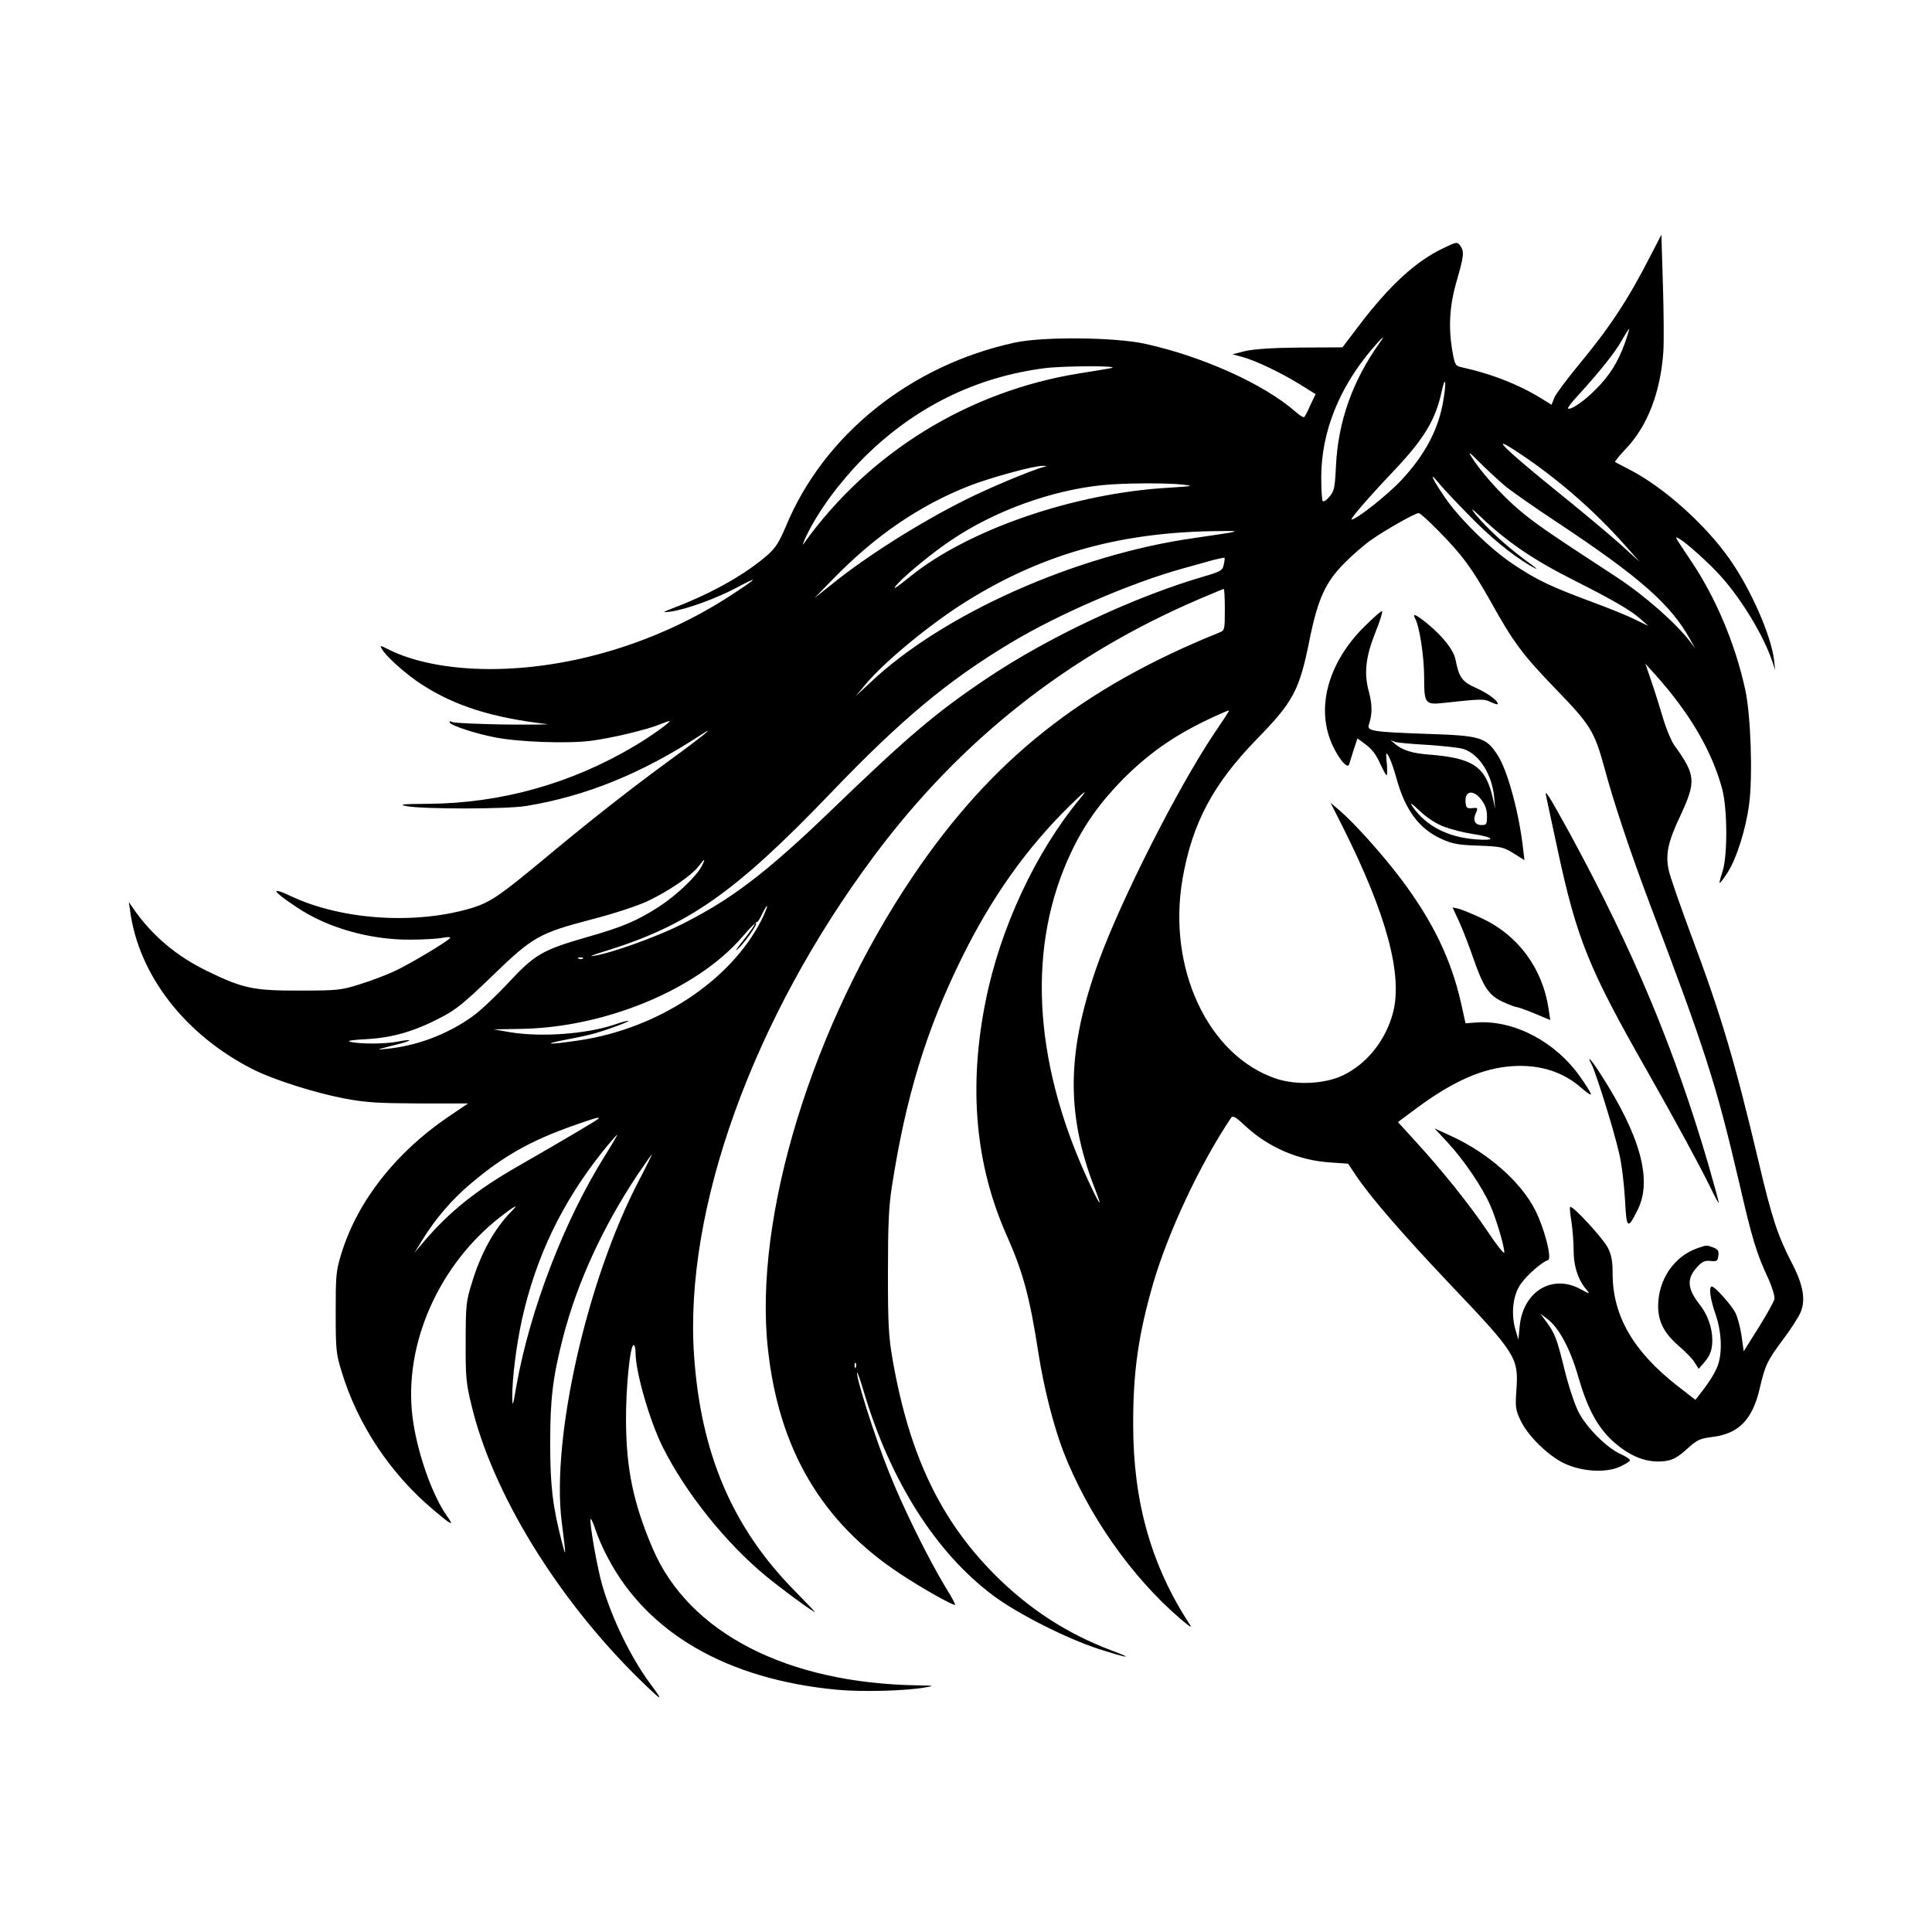 <svg width="1500" height="1500" viewBox="0 0 1500 1500" xmlns="http://www.w3.org/2000/svg">
  <!-- Original SVG transformiert und zentriert -->
  <svg x="100.0" y="182.211" width="1300" height="1135.578" viewBox="0 0 772.86 675.11">
    /2000/svg" viewBox="0 0 772.86 675.11">
  <defs>
    <style>
      .cls-1 {
        fill-rule: evenodd;
      }
    </style>
  </defs>
  <path class="cls-1" d="M702.5,9.5c-10.7,20.9-19,33.4-33.6,51-5.2,6.3-10.2,13-10.9,14.7l-1.3,3.3-4.2-2.6c-10.6-6.6-23.4-11.7-37.7-14.8-2.4-.5-2.8-1.3-3.8-6.9-2-11.4-1.4-21.4,1.9-32.8,3.4-11.7,3.6-13.7,1.6-16.4-1.3-1.8-1.6-1.7-7.7,1.2-12.7,6-24.9,17.2-39.1,35.9l-7.5,9.9-19.4.1c-13,.1-21.4.7-25.4,1.6l-6,1.5,4.5,1.2c6.5,1.8,17.9,7.3,26.5,12.6l7.4,4.6-2.4,5c-1.2,2.8-2.5,5.3-2.9,5.6-.3.3-2.1-.8-4-2.5-14.6-12.8-43.1-25.6-69.7-31.4-14.1-3-46.8-3.3-59.8-.5-48.1,10.4-88.2,42.5-105.7,84.8-3,7.1-4.7,9.9-8.3,13.1-10,8.8-25.3,17.5-42.1,24-6.9,2.7-7.1,2.8-3,2.3,7.1-.9,21.6-6.2,30.9-11.2,10.5-5.6,9.6-4.5-2.8,3.6-33.2,21.7-73.7,34.1-111.3,34.1-18.6,0-35.6-3.3-47.1-9.2-3.6-1.8-3.8-1.8-2.8-.1,1.8,3.4,11.6,12.1,18.7,16.6,15.3,9.8,32.1,15.1,57.4,18.1,1.9.2-6.6.3-19,.2-12.4-.2-23.4-.7-24.4-1.1-1.3-.6-1.7-.5-1.3.3,1,1.4,11.5,4.9,20.7,6.7,11,2.2,33.7,3,44.5,1.6,9.9-1.3,26-5.2,31.8-7.6,2-.8,3.9-1.5,4.3-1.5,1.3,0-8.7,7.2-16.4,11.7-29,17.2-61.4,26.3-95.2,26.5-12.2.1-13.7.3-9.5,1.1,7.8,1.4,45.8,1.4,55-.1,27.5-4.5,53.3-15,80-32.4,8.7-5.7,2.2-.3-14,11.5-17.4,12.7-37.2,28.2-58,45.6-20,16.6-24.4,19.6-32.5,22.2-25.8,8-60.2,5.9-83.9-5.2-10-4.7-9-2.6,2.6,5.1,14,9.4,33.6,15,52.3,14.9,5.8,0,12.4-.4,14.7-.8,2.3-.5,4-.5,3.7,0-.9,1.5-18.8,12.2-26,15.5-3.9,1.8-11.1,4.5-16,6-8.2,2.6-10.2,2.8-26.9,2.8-21.5.1-26.6-.9-43-8.9-14.7-7.1-26-16.8-34.7-29.5l-1.7-2.5.6,4c3.9,29.8,25.6,57.7,57.2,73.5,9.5,4.7,28.1,10.6,41.6,13.2,10.2,1.9,15.4,2.2,34.6,2.3h22.6l-9.2,6.2c-24.3,16.6-41.7,38.8-49.2,62.8-2.6,8.5-2.7,10.1-2.7,27.5s.2,19.1,2.8,27.5c7.3,24.1,22.5,47,42.2,63.5,8.6,7.3,9.9,7.9,6.4,3-7-9.8-14.1-30.3-16-46.2-4-33.5,12.4-70.3,41.2-92.4,5.8-4.5,8.1-5.7,5-2.6-8.2,8.2-14.6,19.7-18.8,33.7-2.6,8.3-2.8,10.3-2.8,27-.1,16,.2,19.2,2.6,29,9.6,40.6,39.7,89.7,77.8,127,10.6,10.3,11.3,10.6,4.9,2-9.1-12.3-17.7-30-22.3-45.7-2.4-8.4-6.1-29.6-5.3-30.5.3-.2,1.2,2,2.2,4.9.9,2.9,3.4,8.7,5.6,12.8,18.2,34.9,55.1,56.3,105.7,61.1,11.5,1.1,31.9.6,41.2-1.1,4.1-.7,3.7-.8-3.5-.9-60.7-.9-106-24.3-122.6-63.2-8.9-20.8-12.2-36.7-12.3-58.9-.1-15.5,1.9-35,3.5-35,.5,0,.9,1.6.9,3.5,0,9,6.5,31.5,12.6,43.7,10.4,20.8,28.8,43.9,47.3,59.2,6.5,5.4,18.7,14.5,22.8,16.9.7.4-3.4-3.9-9-9.6-28.9-29.2-43.6-63.5-46.7-109-4.6-67.3,27.1-155.3,83-230.3,39.9-53.6,89.6-92.8,150.4-118.8,5.9-2.5,10.9-4.6,11.1-4.6.3,0,.5,4.3.5,9.5,0,9-.1,9.6-2.2,10.5-63.8,25.7-105.5,58.9-141.7,112.5-46.5,68.8-73.7,157.5-67,218.3,5,46.2,24.8,79.9,60.9,103.7,9.9,6.6,24.8,15,25.5,14.4.2-.2-1.7-3.8-4.3-7.9-8.2-13.6-19.9-37.2-26.5-54-6.2-15.5-15.1-43.4-14.4-45.3.1-.4,1.5,3.6,3.1,9,12.2,40.9,33.1,74,59.5,93.8,10.8,8.2,34,20,48.9,24.8,13.4,4.3,16.9,4.8,6.2.8-20.5-7.7-38.1-19-54.1-35-25.2-25.3-39.5-55.3-47.2-99.1-1.9-10.9-2.2-16.2-2.2-40.5,0-21.9.4-30.5,1.8-39.5,6.4-41.3,15.8-72.3,32.2-105.5,13.7-27.9,29.9-50.8,50-70.5q10.7-10.5,4.5-3c-20.3,24.5-36.7,59.6-43.4,93.2-8,39.8-4.8,75.6,9.8,108.4,7.5,16.9,10.6,28.4,14.6,54.4,2.5,15.9,6.9,33.1,11.4,45,11.4,29.3,31.2,57.7,54.1,77.4,4.9,4.1,5.6,4.5,4,2.1-17.5-26.9-25.8-56.3-25.8-91.5-.1-24.6,2.4-41.8,9.3-65.7,7-23.8,21.6-54.9,35.9-76.2.8-1.2,2.1-.4,6.8,4,10.5,9.7,24.3,15.6,38.5,16.6l8.7.6,3.4,5.1c6.6,10,21.7,27.4,43.5,50.4,30.6,32.2,31.8,34,30.8,48.7-.6,8.2-.4,9.5,1.9,14.3,3.2,6.9,12.5,16.1,19.9,19.7,8,3.9,19.2,4.7,25.9,1.7,2.6-1.2,4.7-2.5,4.7-3s-1.9-1.8-4.2-2.8c-6.5-2.9-16-12.4-19.6-19.6-1.8-3.5-4.7-12.4-6.5-19.8-3.5-14.2-4.3-16.3-8.5-22l-2.6-3.5,3.3,2.5c5.3,4,10.5,13.7,14.1,26.2,4.3,15,8.9,23.5,15.9,30,8.1,7.4,16.4,10.6,24.7,9.3,3.3-.5,5.6-1.8,9.6-5.4,4.7-4.3,6-4.9,11.4-5.6,12.5-1.4,18.9-7.9,22.3-22.5,2.5-10.8,3.4-12.7,11.3-23.3,3.4-4.5,6.7-9.8,7.5-11.7,2.5-5.7,1.3-12.7-3.9-22.7-6.6-12.7-9.3-20.9-15.4-46.8-11-46.4-17.3-67.8-31.5-105.6-4.9-13.2-9.4-26.2-10-29-1.6-7.4-.4-13.1,5.4-25.3,7.3-15.8,7.1-18.7-2.9-32.5-1.3-1.9-3.6-7.3-5-12-1.4-4.7-3.8-12.4-5.4-17.1l-2.9-8.5,4.5,5c16,17.8,26.3,35.4,31,53,2.4,9.2,2.5,30.6.1,38-.9,2.7-1.5,5.1-1.3,5.2.2.2,1.8-1.9,3.6-4.7,4.2-6.5,8.5-20.1,10-31.7,1.7-12.7.8-40.9-1.8-52.8-4.5-20.7-13.3-41.9-24.8-59.1-8.4-12.6-7.9-11.7-5.7-10.6,3.6,2.1,14.4,11.8,20,18.2,9.6,11,19.1,27,23,38.5l1.3,4-.5-4.7c-1.4-11.5-10.9-33-20.6-46.7-11.1-15.8-30-32.7-45.4-40.8-3.8-2-7.2-3.7-7.4-3.9-.2-.2,2.1-3,5.1-6.2,9.9-10.4,15.9-26,17.2-44.7.3-4.4.2-18.4-.2-31l-.7-23-4.9,9.5ZM690.6,49.9c-3.3,9.1-7.2,15.3-13.7,21.7-5.2,5.3-11.6,9.6-12.6,8.6-.3-.3,1.9-3.1,4.9-6.3,9.9-10.9,16.7-19.4,19.8-24.9,1.7-3,3.3-5.5,3.5-5.5s-.7,2.9-1.9,6.4ZM577.5,49.7c-12.6,17.6-19.3,36.4-20.3,56.9-.5,10.3-.8,11.8-3,14.3-1.3,1.6-2.7,2.5-3.1,2.1-.4-.3-.7-5.5-.7-11.3.1-20.5,8.1-40.7,23.1-58.5,4.9-5.8,7-7.6,4-3.5ZM453.4,61.6c-2.2.4-8.7,1.5-14.5,2.4-51.4,8.2-97.3,36.6-127.3,78.5-.9,1.4-.4-.2,1.2-3.6,5.7-11.7,15.3-24.7,26.5-36,23.3-23.2,51.5-37.2,83.6-41.3,8.7-1.1,36-1.2,30.5,0ZM606.9,75.6c-2.1,13.8-8.3,25.7-19.7,37.9-6.2,6.6-20.6,18-22.8,18-1,0,8-10.4,19.5-22.5,14-14.8,19.3-23.6,22.1-36.7,1.6-7.3,2.3-5.1.9,3.3ZM645.4,103.3c16.2,11.2,31.6,24.8,44.8,39.6l7.2,8.1-9.5-8.6c-5.2-4.6-17.5-14.9-27.3-22.8-27.9-22.5-34.8-29.8-15.2-16.3ZM634.9,115.7c3,2.5,13.8,10.1,24,16.8,38.6,25.6,52.8,38.1,61.9,54.5l2.2,4-2.2-3c-6.6-8.7-21.3-21.6-34.3-30.1-32.8-21.4-37.5-24.7-45.4-31.4-8-6.9-17.3-17.3-21.5-24.2-1.6-2.4-.6-1.8,3.8,2.7,3.3,3.3,8.5,8.1,11.5,10.7ZM422.4,107.2c-5.5,1.4-25.4,9.7-36.5,15.3-20.8,10.4-45.4,25.9-61.2,38.7l-8.3,6.6,9-9.2c19.1-19.6,39.4-33.5,62.1-42.5,9.9-3.9,30.3-9.5,34.4-9.4,2,0,2.1.1.5.5ZM617.9,128.8c10.1,10.5,20.1,18.7,28.5,23.7,5.2,3,4.4,2.2-3-3.2-8-6-16.5-13.8-21.7-20.1q-4.2-5.2,2.7,1.4c12.5,11.8,24.6,19.9,43.6,29.4,16.6,8.4,25.4,13.4,29.9,17.5l3.5,3.1-6-2.9c-3.3-1.7-12.2-5.3-19.8-8.1-19.4-7.2-25.7-10.2-36.6-17.5-10.6-7-25.1-21.3-31.7-31.1-5.6-8.2-7.3-12-3.2-7,1.7,2.2,8,8.9,13.8,14.8ZM486.9,115.4c4.9.6,4.1.7-7,1.4-43.7,2.5-92.7,19.4-119.5,41.2-6.6,5.4-8.6,6.5-5.5,3.1,4-4.4,16.8-14.9,25-20.3,20-13.4,45.9-22.8,69.5-25.2,9.8-1,30.1-1.1,37.5-.2ZM604.5,136.7c11.2,11.4,15.2,16.9,24.1,32.6,10.6,19.1,14.7,24.5,30.4,40.8,15.6,16.1,17.5,19.2,22,35.6,4.5,16.8,12.2,39.7,21.1,63.3,25.7,67.8,30.6,83.1,41.2,128.5,5.9,25.7,8,32.7,13.3,44,1.9,4.1,3.2,8.5,3,9.7s-3.5,7.1-7.3,13.2l-6.9,11-1-7.2c-.6-4-1.9-8.8-2.9-10.7-1.9-3.6-9.4-12-10.8-12-1.5,0-.8,5.7,1.7,12.8,2.8,8.1,3.2,17.4,1.1,23.5-1.3,3.5-3.8,7.6-8.5,13.6l-1.9,2.4-8.5-6.6c-20.2-15.8-29.7-32.3-29.7-51.6,0-5.5-.5-8.6-2.1-11.8-2-4.2-16.5-20-17.5-19-.3.2,0,3.3.6,6.8.5,3.5,1,9.5,1,13.4,0,7.5,2.3,14,6.3,18.4q2.1,2.3-2.6-.4c-13.2-7.6-27,.5-28.6,16.8l-.6,6.2-1.4-4.7c-2.1-7.4-1.1-15.9,2.5-21,2.8-4,9.7-10.1,12.6-11,1.9-.7-1.6-14.3-5.8-22.8-6.6-13.2-21.9-26.7-39-34.5l-7.6-3.5,6.2,6.7c7.1,7.6,15.9,20.5,19.5,28.8,2.7,6,6.5,18.8,6.5,21.8,0,1-3.6-3.5-7.9-10-8.2-12.2-21.2-28.4-33.9-42.2l-7.3-8,8.6-6.4c17-12.6,30.6-18.5,44.1-19.4,12.9-.9,23.9,2.7,32.4,10.4,2.2,1.9,4,3.1,4,2.6,0-.6-2.2-4.2-5-8.1-11.3-16.1-30.2-26.1-47.3-25.1l-5.6.4-2.1-9.5c-4.6-20.2-13.1-37.7-27.6-57-8.6-11.4-21.4-25.7-28.5-31.8l-4.1-3.5,5.7,11.3c20.2,40.3,27.7,68.2,23.1,85.7-3.4,12.7-11.9,23.4-23,28.8-8.3,4-21.4,4.7-30.8,1.6-31.5-10.5-50.5-51-43.3-92.4,4.5-25.7,14.2-43.8,34.4-64.5,16.7-17.1,19.5-22.4,24.1-45.2,3.9-19.4,7.4-27,16.1-35.8,3.4-3.5,8.9-8.3,12.3-10.7,6.5-4.6,20.4-12.5,22.1-12.5.6,0,4.7,3.7,9.1,8.2ZM507.9,137.6c-2.5.4-9.7,1.5-16,2.4-54.7,7.7-116,35-149.4,66.5l-7,6.5,4.7-5.6c8.8-10.5,30.3-28.2,46.8-38.4,35.6-22.1,71.9-32,117.4-32.2,7.1-.1,7.5,0,3.5.8ZM505.4,152.3c-.5,2.6-1.3,3.1-8.3,5.2-32.6,9.4-72.5,28.1-101.2,47.4-23.5,15.8-36.1,26.5-72,61.1-29.9,28.8-46.3,41.2-69.3,52.6-11.7,5.8-32.4,13.2-40.2,14.3-2.2.4-.2-.5,4.5-1.9,39-11.9,60.6-26.9,105.3-73.5,32.4-33.8,53.9-51.7,82.7-69,22.1-13.3,55.4-27.7,79.5-34.4,5-1.4,11.3-3.1,14-3.9,2.8-.7,5.2-1.2,5.3-1.1.2.1.1,1.6-.3,3.2ZM507.3,220.7c-.4.7-3.3,5.1-6.5,9.8-16.7,25-42.4,75.7-52.9,104.3-15,41.2-15.6,70.6-2,105.5,4.1,10.5,2.2,7.8-3.8-5.3-24.9-54.8-27.4-107.3-7.1-150,6.1-12.9,13.6-23.3,24.3-34.1,13.1-13,25.9-21.6,45.6-30.2,3.3-1.4,3.2-1.4,2.4,0ZM264.4,291.5c-2.4,4.7-11.6,13.4-19.4,18.5-10.1,6.6-17.4,9.7-33.8,14.3-20.4,5.9-23.8,7.9-36.1,21.1-5.7,6.1-13.2,13.2-16.7,15.6-11.5,8.2-25.7,13.5-39.5,14.8-5,.5-4.7.4,2.8-1.5,9.2-2.2,10.6-3.4,2.2-1.8-5.8,1.1-16.8,1.1-21.5.1-2.1-.5.3-.9,7.5-1.3,12.1-.7,22-3.6,34.4-10.1,6.6-3.4,10.8-6.8,23.6-19.2,18.6-18,21.5-19.6,45.9-26,10.1-2.6,20.7-6.1,25.7-8.4,9.9-4.7,20.4-11.9,23.6-16.2,2.8-3.7,3.3-3.7,1.3.1ZM292.1,316.2c-14.2,28.1-47.8,50.3-84.4,55.7-14.1,2.1-17.7,1.9-5.6-.4,5.3-1,11.4-2.3,13.5-3,7.1-2.1,15.4-5.3,15-5.6-.2-.2-3,.5-6.1,1.6-13.1,4.5-34.4,6-48.6,3.6l-7.5-1.3,11.7-.2c39.3-.4,81.9-18,103-42.4,3.4-4,6.5-7.1,6.9-7,.3.1,1.4-1.6,2.4-3.8,1-2.1,2-3.7,2.2-3.5.2.2-.9,3-2.5,6.3ZM209.6,334.1c-.3.3-1.2.4-1.9.1-.8-.3-.5-.6.6-.6,1.1-.1,1.7.2,1.3.5ZM216.9,407.9c0,.4-13.8,8.6-37.3,22.1-19.2,11-31.6,20.9-43.6,35l-4.2,5,3.7-6c6-9.8,13.9-19,22.7-26.3,14.6-12.3,26.9-19.3,46.2-26.2,11.1-3.9,12.5-4.3,12.5-3.6ZM219.8,425.1c-18.7,29.7-34.7,71.3-40.9,106.3-1.6,9.3-1.8,10-1.9,5.3-.1-8.4,1.8-23.7,4.5-36.1,6.4-28.7,18.4-53.8,37.2-77.4,3.4-4.2,6.4-7.7,6.7-7.7.2,0-2.3,4.3-5.6,9.6ZM235.4,436.7c-24,46-40.4,118.8-35.6,157.3,2.1,16.5,2.1,17.1.1,9.5-4.3-16.8-5.4-25.9-5.4-46s1.2-30.2,6-48.8c6.5-25,18.1-50.3,34.1-74.5,3.6-5.3,6.7-9.7,6.8-9.7.2,0-2.5,5.5-6,12.2ZM335.6,522.7c-.3.8-.6.5-.6-.6-.1-1.1.2-1.7.5-1.3.3.3.4,1.2.1,1.9Z"/>
  <path class="cls-1" d="M569.6,181.6c-16.5,16.8-21.8,37.7-13.8,54.5,3.2,6.6,6.8,10.6,7.5,8.3.2-.8,1.2-3.8,2.1-6.7l1.7-5.2,2.6,1.9c4.1,2.9,5.9,5.2,8.2,10.4,1.2,2.6,2.4,4.7,2.7,4.7s.3-2.3.1-5c-.3-2.8-.4-5-.2-5,.8,0,2.8,4.8,4.6,11.4,4.1,14.8,10.5,23.4,21,28.1,4.9,2.2,7.6,2.7,16.9,3,10.3.4,11.4.6,16.1,3.5l5.1,3.2-.7-5.9c-1.9-16.4-7.2-35.8-11.7-42.6-5.4-8.3-7.9-9-32.9-9.8-25.1-.9-27.5-1.3-26.5-4.3,1.6-4.9,1.6-9,0-15.1-2.4-8.6-1.5-16.2,3.1-27.7,2-4.9,3.3-9.2,3-9.5-.3-.4-4.3,3.2-8.9,7.8ZM599.6,235.5c7.2.5,14.7,1.3,16.5,1.9,7.2,2.4,13.1,11.6,14.1,22.1l.5,5.5-1-4.5c-3.3-14.9-9-18.9-29.2-20.5-8.1-.6-12.6-2-16.1-5l-2-1.7,2,.8c1.1.4,7.9,1,15.2,1.4ZM624.3,260.8c1.8,2.4,2.6,4.6,2.6,7.5,0,3.8-.2,4.2-2.5,4.2-3.1,0-4.2-2.3-2.6-5.6,1-2.3.9-2.5-1.7-2.2-2.2.2-2.8-.1-3-2-.9-6,3.3-7,7.2-1.9ZM607.2,273.3c3.2,1.2,9,2.7,13,3.3,10.2,1.5,11.3,3.3,1.5,2.5-12.9-1-22.8-6.1-29-14.9-1.7-2.5-1-2.1,3.3,1.9,3.4,3.2,7.6,5.9,11.2,7.2Z"/>
  <path class="cls-1" d="M593.8,177.3c2,3.7,4.1,17.6,4.1,27,0,12.2.4,12.8,9.3,11.8,17.3-1.9,18.4-1.9,21.6-.3,1.7.8,3.1,1.2,3.1.8,0-1.6-4.7-5-10.3-7.5-6.1-2.7-7.7-4.9-9.2-12.9-.9-4.4-5.5-10.4-12.8-16.5-5.6-4.5-7.3-5.3-5.8-2.4Z"/>
  <path class="cls-1" d="M654.3,259.6c.3,1.4,2.6,12.1,5.1,23.8,9,41.9,14.4,55.2,41.7,103.1,12.6,22.2,23.7,42.6,29,53.4,2.1,4.4,3.8,7.5,3.8,7,0-.6-2.2-8.7-4.9-18-15.6-53.2-34.4-98.3-63.8-152.4-10-18.2-12-21.4-10.9-16.9Z"/>
  <path class="cls-1" d="M614.1,317.2c1.7,3.7,4.6,11.3,6.5,16.8,4.6,13.2,7.1,17.1,13.6,20.1,2.9,1.3,5.7,2.4,6.3,2.4s4.4,1.3,8.4,3l7.2,3-.7-4.8c-2.7-18.9-14.1-34.4-31-42.2-4.4-2.1-9.2-4-10.7-4.4l-2.7-.6,3.1,6.7Z"/>
  <path class="cls-1" d="M675.3,383.2c2.1,4.2,10.3,30.6,12.6,40.8,1.2,4.9,2.3,14.5,2.7,21.3.7,13.8,1.2,14.2,6,4.5,6.6-13.6,1.1-33.8-17.1-62.1-4.6-7.2-6.9-9.6-4.2-4.5Z"/>
  <path class="cls-1" d="M723.8,467.9c-10.6,3.8-17.8,14.4-17.9,26.5,0,7.3,2.7,12.6,9.6,18.6,3.1,2.6,6.4,6.1,7.3,7.6l1.8,2.9,2-2.3c3.2-3.5,4.3-6.2,4.3-11,0-5.7-2.2-11.9-6-16.6-5.6-7.2-5.9-11.9-.9-17.2,2.2-2.4,3.5-3,6.1-2.7,2.9.3,3.3,0,3.6-2.4.3-2.2-.2-3-2.3-3.8-3.2-1.2-3.1-1.2-7.6.4Z"/>
  <path class="cls-1" d="M288.9,318.1c0,.6-2.3,3.9-5.2,7.5-2.8,3.5-4.1,5.5-2.9,4.4,3.3-2.9,9.4-11.5,8.7-12.2-.3-.4-.6-.2-.6.3Z"/>

  </svg>
</svg>